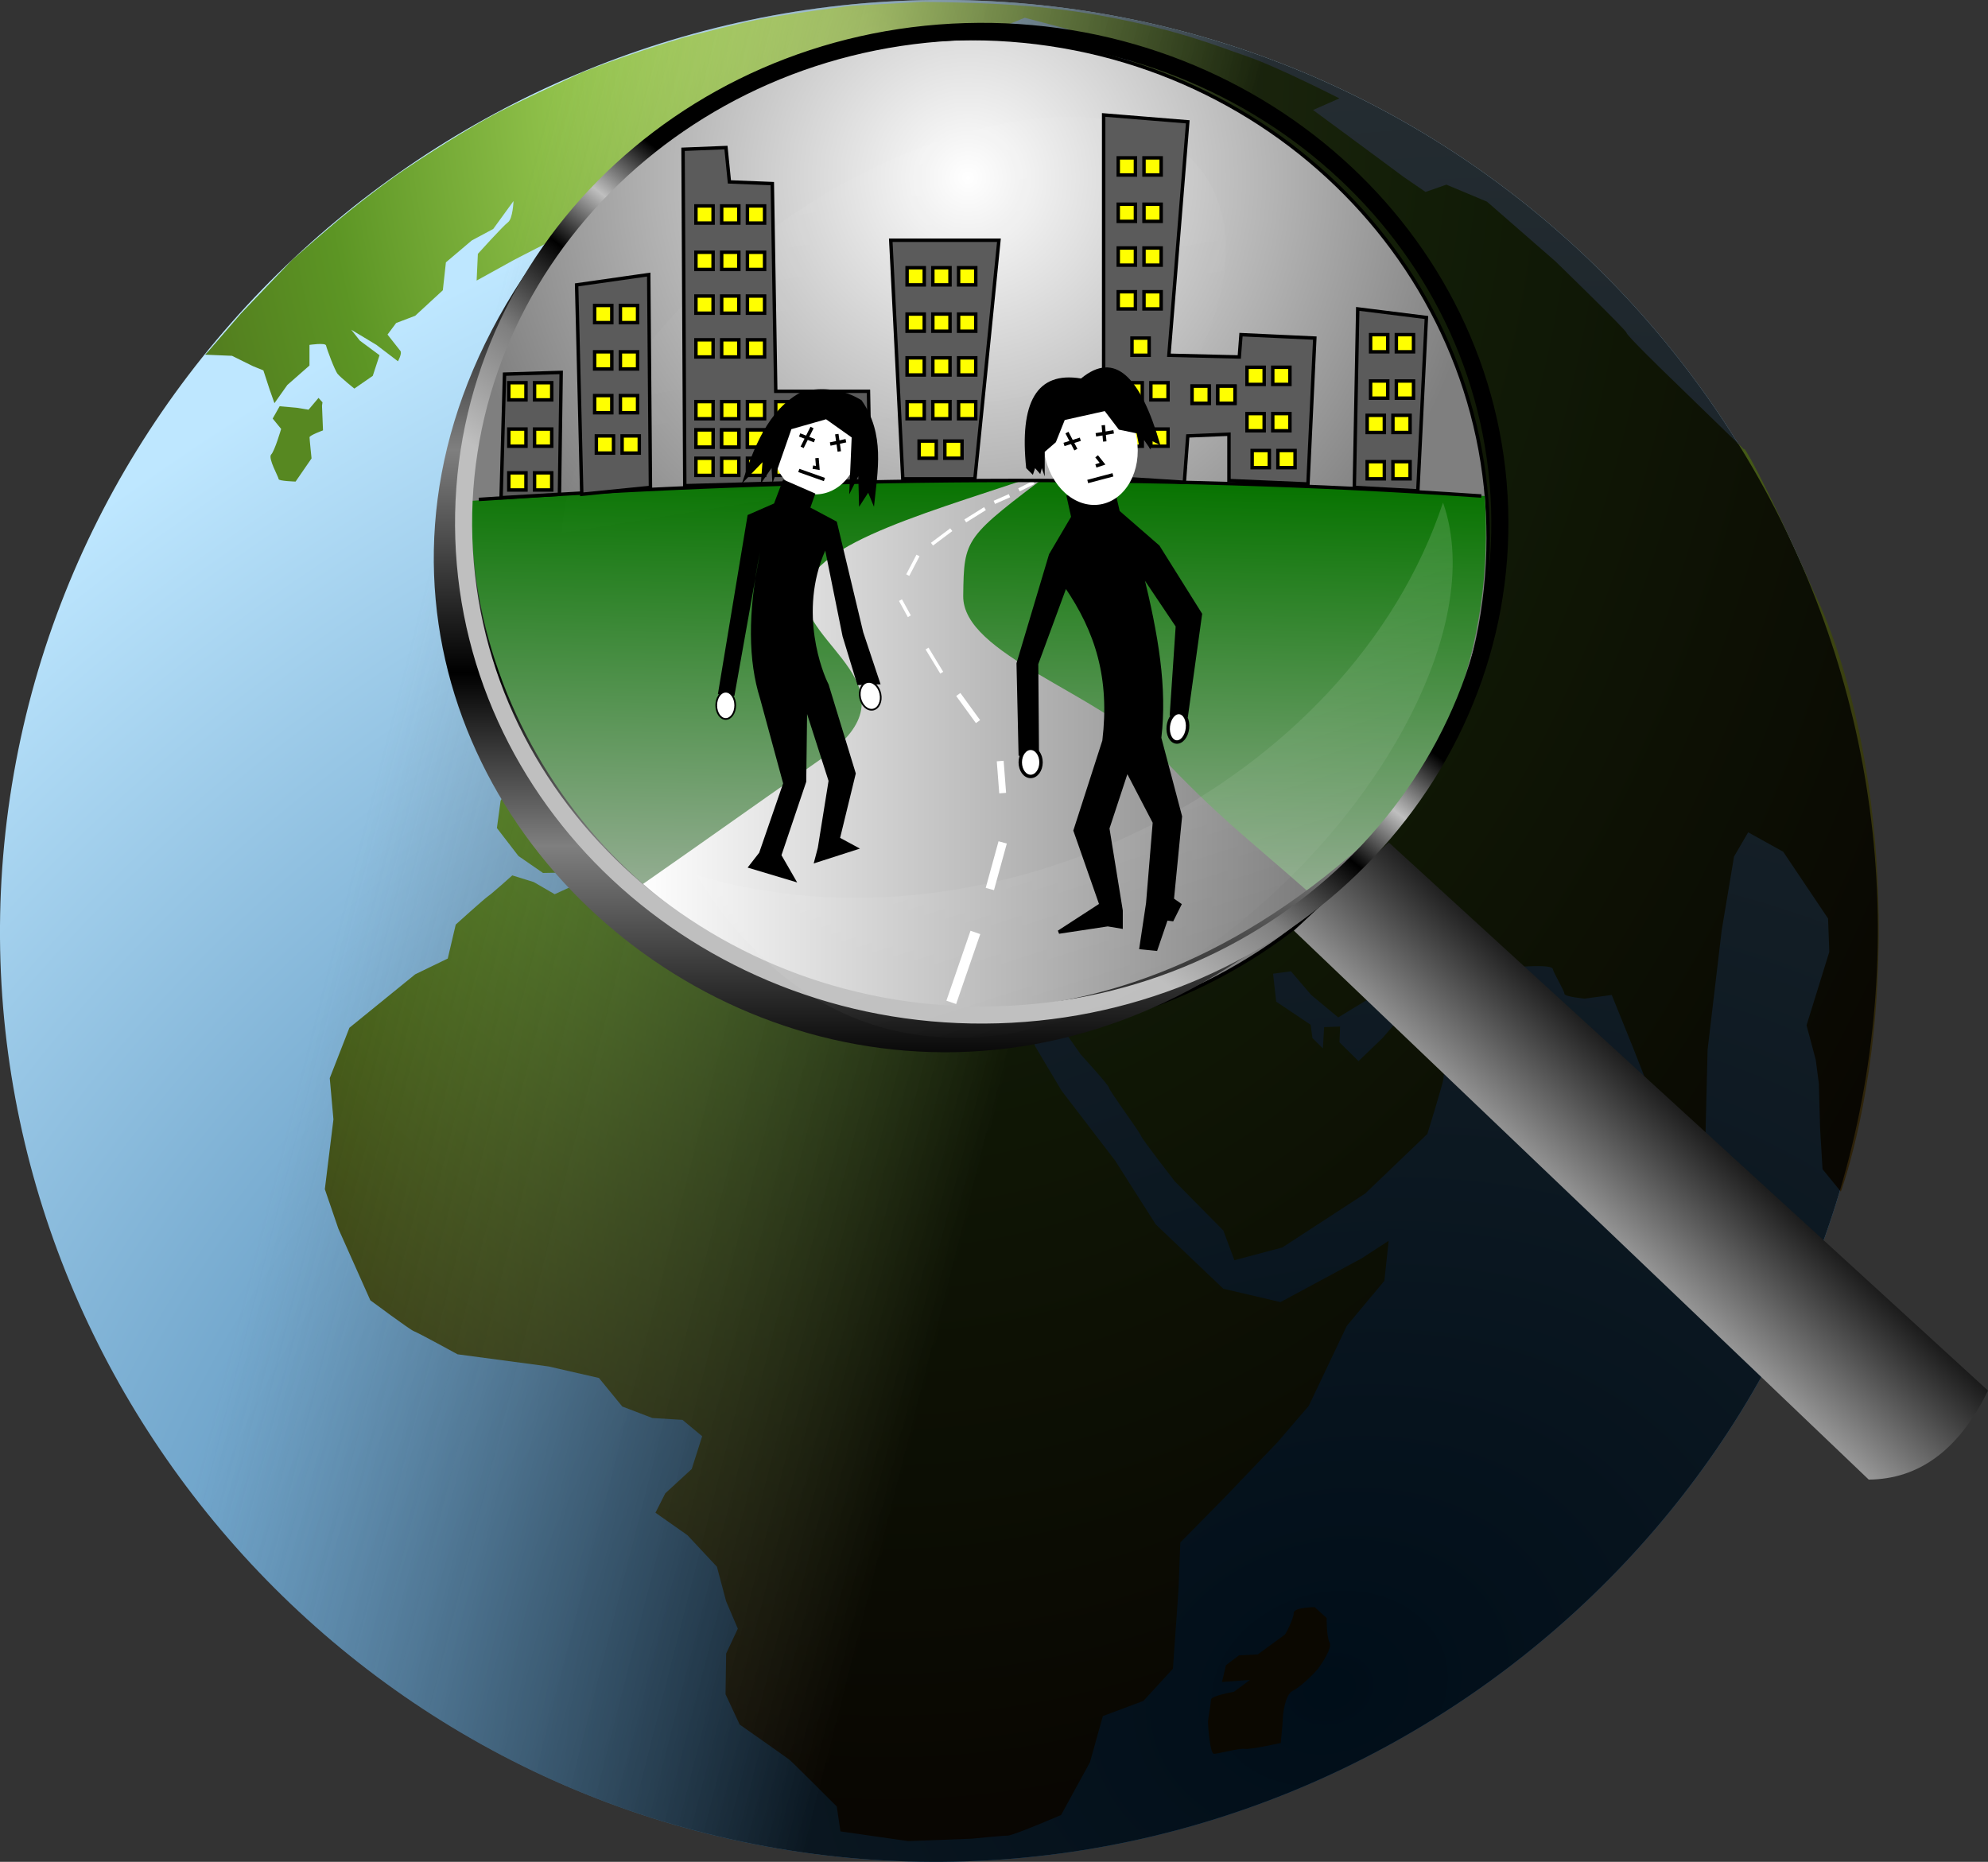 <?xml version="1.0" encoding="UTF-8" standalone="no"?>
<!-- Created with Serif DrawPlus 12,0,3,25 (Nov 21, 16:13:25) (http://www.serif.com) -->
<svg version="1.1" xmlns="http://www.w3.org/2000/svg" xmlns:xlink="http://www.w3.org/1999/xlink" width="772.007" height="723.148">
	<rect width="100%" height="100%" fill="#333333" stroke="none"/>
	<defs>
		<radialGradient id="grad_dp_001" gradientUnits="userSpaceOnUse" cx="547.813" cy="710.333" gradientTransform="matrix(-156.916,-613.684,749.6,-191.669,-445957,473043)" r="1">
			<stop offset="0" stop-color="#004680"/>
			<stop offset="1" stop-color="#bee7ff"/>
		</radialGradient>
		<radialGradient id="grad_dp_002" gradientUnits="userSpaceOnUse" cx="374.509" cy="74.653" gradientTransform="matrix(-18.052,-720.109,517.045,-12.961,-31464,270730)" r="1">
			<stop offset="0" stop-color="#d7fd7f"/>
			<stop offset="0.417" stop-color="#5c9524"/>
			<stop offset="1" stop-color="#281306"/>
		</radialGradient>
		<linearGradient id="grad_dp_003" gradientUnits="userSpaceOnUse" x1="436.155" y1="424.96" x2="178.581" y2="359.248">
			<stop offset="0" stop-color="black" stop-opacity="0.804"/>
			<stop offset="1" stop-color="#646464" stop-opacity="0"/>
		</linearGradient>
		<radialGradient id="grad_dp_004" gradientUnits="userSpaceOnUse" cx="410.001" cy="121.52" r="201.804">
			<stop offset="0" stop-color="white"/>
			<stop offset="1" stop-color="#7f7f7f"/>
		</radialGradient>
		<linearGradient id="grad_dp_005" gradientUnits="userSpaceOnUse" x1="403.333" y1="449.272" x2="407.893" y2="237.939">
			<stop offset="0" stop-color="#bfbfbf"/>
			<stop offset="1" stop-color="#077300"/>
		</linearGradient>
		<linearGradient id="grad_dp_006" gradientUnits="userSpaceOnUse" x1="281.727" y1="309.96" x2="537.853" y2="309.96">
			<stop offset="0" stop-color="white"/>
			<stop offset="1" stop-color="#7f7f7f"/>
		</linearGradient>
		<linearGradient id="grad_dp_007" gradientUnits="userSpaceOnUse" x1="632.072" y1="532.957" x2="691.419" y2="469.267">
			<stop offset="0" stop-color="#bfbfbf"/>
			<stop offset="1" stop-color="black"/>
		</linearGradient>
		<linearGradient id="grad_dp_008" gradientUnits="userSpaceOnUse" x1="346.801" y1="44.469" x2="346.801" y2="1006.19">
			<stop offset="0" stop-color="#7f7f7f"/>
			<stop offset="0.11" stop-color="black"/>
			<stop offset="0.19" stop-color="#7f7f7f"/>
			<stop offset="0.28" stop-color="black"/>
			<stop offset="0.35" stop-color="#7f7f7f"/>
			<stop offset="0.44" stop-color="black"/>
			<stop offset="0.5" stop-color="#7f7f7f"/>
			<stop offset="0.59" stop-color="black"/>
			<stop offset="0.64" stop-color="#7f7f7f"/>
			<stop offset="0.73" stop-color="#7f7f7f"/>
			<stop offset="0.82" stop-color="black"/>
			<stop offset="0.87" stop-color="#7f7f7f"/>
			<stop offset="1" stop-color="black"/>
		</linearGradient>
		<linearGradient id="grad_dp_009" gradientUnits="userSpaceOnUse" x1="337.261" y1="318.765" x2="420.147" y2="212.221">
			<stop offset="0" stop-color="#bfbfbf"/>
			<stop offset="0.33" stop-color="#7f7f7f"/>
			<stop offset="0.61" stop-color="black"/>
			<stop offset="0.8" stop-color="#bfbfbf"/>
			<stop offset="1" stop-color="black"/>
		</linearGradient>
		<linearGradient id="grad_dp_010" gradientUnits="userSpaceOnUse" x1="393.067" y1="36.531" x2="425.484" y2="237.66">
			<stop offset="0" stop-color="white" stop-opacity="0.067"/>
			<stop offset="1" stop-color="white" stop-opacity="0"/>
		</linearGradient>
		<linearGradient id="grad_dp_011" gradientUnits="userSpaceOnUse" x1="375.809" y1="47.931" x2="500.448" y2="436.829">
			<stop offset="0" stop-color="white" stop-opacity="0.412"/>
			<stop offset="1" stop-color="white" stop-opacity="0"/>
		</linearGradient>
	</defs>
	<g id="selection" transform="matrix(1,0,0,1,-34.08,-52.536)">
		<g id="dp_group001">
			<path id="path7332" fill="url(#grad_dp_001)" fill-rule="evenodd" d="M 759.405,466.179 C 730.12,662.484 543.192,800.516 345.309,771.952 C 147.428,743.387 8.691,558.345 37.976,362.039 C 67.261,165.733 254.193,27.703 452.076,56.267 C 649.957,84.832 788.691,269.873 759.405,466.179 Z "/>
			<path id="path5334" fill="url(#grad_dp_002)" fill-rule="evenodd" d="M 113.724,190.3 L 124.187,190.739 L 132.303,194.747 L 136.36,196.397 L 138.747,203.708 L 140.655,209.129 L 145.668,202.057 L 154.257,194.513 L 154.257,186.496 C 154.257,186.496 160.464,185.552 160.7,186.731 C 160.941,187.913 164.043,196.397 165.236,197.815 C 166.429,199.228 171.68,203.469 171.68,203.469 L 178.839,198.521 L 181.467,190.505 L 173.829,184.845 L 170.487,180.604 L 180.273,186.496 L 188.625,192.863 C 188.625,192.863 190.296,189.799 189.581,188.853 C 188.863,187.913 184.568,182.488 184.568,182.488 L 187.911,178.008 L 195.305,175.183 L 206.048,165.277 L 207.241,154.436 L 217.264,145.947 L 225.616,141.467 L 233.491,130.624 C 233.491,130.624 233.253,137.459 231.345,138.875 C 229.437,140.288 219.651,151.133 219.651,151.133 L 219.173,161.507 L 233.253,153.729 C 233.253,153.729 250.676,144.535 252.107,144.535 C 253.541,144.535 267.859,135.101 267.859,135.101 L 284.804,122.843 L 295.064,115.536 C 295.064,115.536 304.613,111.291 306.521,112 C 308.429,112.707 317.023,112.707 317.023,113.885 C 317.023,115.064 312.728,121.429 312.728,121.429 C 312.728,121.429 301.508,128.736 298.407,130.624 C 295.305,132.509 285.281,141.467 285.281,141.467 L 271.439,153.257 L 253.541,156.793 L 246.856,161.273 C 246.856,161.273 236.833,169.285 235.881,170.464 C 234.924,171.643 229.437,181.309 229.437,181.309 C 229.437,181.309 223.945,187.203 223.467,188.381 C 222.993,189.56 224.66,196.636 224.66,196.636 L 235.64,194.513 L 255.449,185.552 L 269.767,176.361 L 285.281,181.783 L 297.928,182.727 L 305.328,183.667 L 319.168,164.809 L 337.784,152.079 L 355.444,143.356 L 358.549,132.981 L 355.444,119.545 L 348.527,107.52 L 349.956,90.781 L 347.333,77.105 L 359.98,70.74 L 375.016,65.792 L 393.628,65.32 L 415.109,66.264 L 432.055,59.427 L 449,63.907 C 449,63.907 450.671,72.864 454.965,73.808 C 459.26,74.748 472.147,74.515 473.34,75.927 C 474.533,77.344 485.035,89.364 485.035,89.364 L 498.164,100.683 L 507.708,106.813 L 496.015,108.933 L 497.444,117.421 C 497.444,117.421 492.193,122.371 492.193,123.549 C 492.193,124.728 482.412,120.485 482.412,120.485 L 463.559,121.664 L 445.657,122.371 L 447.091,130.387 C 447.091,130.387 457.588,130.152 459.26,129.915 C 460.931,129.68 479.311,129.445 479.311,129.445 C 479.311,129.445 478.113,140.053 478.353,141.939 C 478.591,143.824 487.184,154.669 487.184,154.669 L 477.397,158.205 L 466.423,163.864 C 466.423,163.864 466.66,168.579 467.137,169.524 C 467.616,170.464 470.717,177.773 470.717,177.773 L 451.864,180.604 L 446.135,170.229 L 451.623,166.928 L 454.487,153.019 L 447.565,143.117 L 437.783,147.125 L 441.6,149.011 L 441.84,155.141 L 436.827,163.631 L 436.589,170.464 L 436.589,178.48 L 437.541,185.791 L 446.135,191.684 L 447.565,197.815 L 439.213,201.351 L 427.76,201.351 L 410.337,195.219 L 392.199,187.675 L 372.152,197.343 L 367.616,205.827 L 355.444,219.975 L 341.604,231.999 L 331.103,239.543 L 327.524,245.671 L 328.953,252.98 L 326.331,260.759 L 331.34,262.176 L 338.263,255.1 L 343.035,251.801 L 342.32,261.465 L 345.421,274.433 L 352.58,275.612 L 360.216,269.481 L 356.879,259.819 L 364.752,256.044 L 363.323,248.028 L 363.081,240.249 L 371.675,233.412 L 381.219,223.039 L 385.04,225.868 L 376.447,236.241 L 373.345,244.257 C 373.345,244.257 377.64,253.921 378.596,254.393 C 379.548,254.865 385.992,255.337 385.992,255.337 L 383.847,261.465 L 387.663,270.899 L 380.741,272.311 L 375.016,267.831 L 369.765,275.14 L 369.288,282.919 L 356.637,285.513 L 335.639,285.513 C 335.639,285.513 331.581,275.847 329.911,277.497 C 328.239,279.148 315.115,287.637 315.115,287.637 L 299.121,297.539 L 286.712,310.031 C 286.712,310.031 275.259,312.627 275.259,314.039 C 275.259,315.456 274.539,330.779 274.539,330.779 L 270.008,339.739 L 263.323,345.16 L 253.063,340.207 L 242.32,338.795 L 238.983,345.395 L 228.481,363.549 L 227.047,374.157 L 235.403,385.004 L 244.948,391.603 L 257.357,391.369 L 263.087,375.808 L 274.78,360.483 L 286.233,353.648 L 290.532,349.403 L 302.227,344.688 L 312.728,344.453 L 322.988,354.117 L 331.581,366.613 L 333.968,373.924 L 341.364,379.817 L 346.921,383.259 L 348.825,388.067 L 348.119,391.669 L 344.253,396.445 L 337.103,394.28 L 332.741,398.465 L 340.436,404.625 L 342.731,402.001 L 345.113,398.605 L 353.02,393.697 L 357.065,391.488 C 358.732,392.716 353.711,389.533 362.071,395.164 L 365.405,393.541 L 360.999,386.58 L 354.971,381.701 L 343.513,362.84 L 332.775,348.696 L 327.283,340.207 L 334.445,336.909 L 348.048,353.411 L 356.637,365.669 L 368.332,372.507 L 368.332,379.579 L 370.244,388.301 L 372.389,395.611 L 372.631,402.449 L 381.697,407.869 L 391.72,403.861 L 389.749,386.416 C 389.213,384.137 387.605,383.447 388.141,379.579 L 399.357,372.507 L 402.221,365.435 L 408.428,359.776 L 408.428,347.989 L 417.737,341.385 L 431.817,339.029 L 436.827,333.136 L 453.535,327.008 L 459.26,324.885 L 448.759,334.787 L 446.613,337.377 L 438.499,337.616 L 433.011,339.973 C 433.011,339.973 429.668,342.564 431.099,343.509 C 432.532,344.453 440.407,344.453 440.407,344.453 L 453.535,344.921 L 464.332,346.445 L 476.217,349.739 L 486.972,355.648 L 488.177,361.829 L 493.391,369.677 L 508.585,386.88 C 508.585,386.88 489.333,396.556 488.615,397.735 C 487.899,398.913 459.643,407.985 459.643,407.985 L 458.581,417.685 L 454.965,427.672 L 443.749,435.216 L 425.848,440.876 L 410.1,442.292 L 390.527,436.867 L 375.968,432.625 L 369.051,443.471 L 359.98,445.356 L 338.025,429.323 L 319.409,417.065 L 320.124,403.861 L 314.395,390.896 L 272.395,394.667 L 255.687,397.024 L 249.484,399.853 L 241.368,395.139 L 233.016,392.548 C 233.016,392.548 225.139,399.619 223.708,400.564 C 222.275,401.504 211.057,411.644 211.057,411.644 L 207.956,424.843 L 195.305,430.975 L 169.772,451.721 L 162.135,471.289 L 163.565,487.319 L 160.227,514.431 L 165.473,529.753 L 177.887,557.572 C 177.887,557.572 193.397,569.124 194.832,569.597 C 196.261,570.069 211.773,578.557 211.773,578.557 L 247.097,583.272 L 266.665,587.752 L 275.732,598.832 L 287.427,603.309 L 299.121,604.019 L 306.759,610.385 L 302.701,623.116 L 292.44,632.544 L 288.62,640.089 L 301.033,648.812 L 312.487,661.069 L 316.067,674.507 L 320.601,685.119 L 316.067,694.783 L 315.829,710.58 L 321.317,722.367 C 321.317,722.367 339.455,735.097 340.648,736.039 C 341.841,736.983 359.024,754.195 359.024,754.195 L 360.457,763.857 L 386.711,767.631 L 411.529,766.687 C 411.529,766.687 423.224,765.508 425.373,765.508 C 427.519,765.508 446.135,757.496 446.135,757.496 L 457.352,736.983 L 462.365,719.065 L 478.113,713.172 L 489.571,700.675 L 491.72,670.031 L 492.435,651.641 L 509.857,633.957 L 530.141,612.743 L 542.313,598.595 L 557.109,567.477 L 571.668,550.028 L 573.34,534.472 L 562.839,541.305 L 531.335,558.283 L 509.139,553.096 L 482.889,528.107 L 467.137,503.351 L 446.372,476.239 L 436.112,459.027 L 433.011,450.777 L 445.179,449.836 L 453.772,462.095 C 453.772,462.095 464.751,474.116 464.751,475.06 C 464.751,476.004 476.683,492.271 477.161,493.684 C 477.639,495.101 490.285,511.368 490.285,511.368 L 509.139,530.464 L 513.437,542.016 L 532.049,537.063 L 564.268,516.081 L 588.372,492.977 C 588.372,492.977 594.341,473.647 594.579,471.759 C 594.816,469.873 595.772,459.265 595.772,459.265 L 578.589,451.956 L 577.875,447.713 L 570.953,455.729 L 561.645,464.687 L 554.245,457.38 L 554.487,451.249 L 548.279,451.483 L 547.801,459.737 L 543.744,455.729 L 543.028,450.543 L 529.663,441.581 L 528.469,430.74 L 535.392,429.796 L 543.269,438.991 L 553.767,447.713 L 566.896,439.697 L 578.589,440.403 C 578.589,440.403 584.077,444.177 584.792,445.591 C 585.512,447.007 610.331,434.511 610.331,434.511 L 623.219,428.144 C 623.219,428.144 636.584,426.967 637.057,428.851 C 637.536,430.74 641.593,437.34 641.593,438.519 C 641.593,439.697 649.472,440.403 649.472,440.403 L 659.973,438.991 L 668.084,459.027 L 683.599,498.636 L 696.245,498.636 L 697.201,460.205 L 702.689,413.763 L 707.461,385.237 L 712.953,375.808 L 726.556,383.352 L 743.979,409.287 L 744.457,422.252 L 735.623,450.777 L 739.207,464.215 L 740.4,473.409 L 740.873,490.62 L 741.829,506.653 L 748.947,515.376 C 748.947,515.376 760.641,483.763 763.111,434.805 C 767.959,338.749 738.965,283.547 738.965,283.547 C 718.167,236.253 710.197,224.135 711.527,227.264 L 680.493,197.104 C 680.493,197.104 665.697,182.727 665.697,181.783 C 665.697,180.837 638.015,153.963 638.015,153.963 L 611.524,130.859 L 595.772,124.259 L 587.657,127.089 L 579.068,121.192 L 568.995,113.717 L 543.985,95.261 L 554.212,90.752 C 554.212,90.752 530.063,78.444 518.368,74.436 C 506.673,70.432 491.865,64.195 462.581,58.785 C 434.279,53.561 407.701,53.533 392.373,53.267 L 364.652,54.785 C 364.652,54.785 339.351,57.952 328.339,60.187 C 328.339,60.187 323.5,60.975 299.712,67.093 C 275.529,74.347 260.117,80.667 260.117,80.667 C 232.833,93.237 227.275,96.112 218.649,101.135 C 203.616,109.881 189.536,119.545 189.536,119.545 C 189.536,119.545 178.947,126.831 165.381,138.079 C 159.645,142.839 147.639,153.388 147.639,153.388 L 127.755,174.209 L 115.063,188.895 Z "/>
			<path id="path7336" fill="#382905" fill-rule="evenodd" d="M 532.989,687.468 L 522.537,695.111 L 515.188,695.496 L 510.153,699.32 L 508.607,705.817 L 519.444,705.053 L 513.251,709.64 C 513.251,709.64 504.349,711.168 504.349,712.7 C 504.349,714.228 503.189,719.964 503.189,721.492 C 503.189,723.02 503.963,733.727 505.509,733.727 C 507.06,733.727 515.575,731.435 517.507,731.816 C 519.444,732.199 531.443,729.521 531.443,729.521 C 531.443,729.521 532.216,721.875 532.216,720.347 C 532.216,718.815 532.989,710.785 536.087,709.259 C 539.183,707.731 544.213,702.757 545.76,700.848 C 547.311,698.933 551.568,692.437 550.404,690.524 C 549.244,688.613 549.244,680.967 549.244,680.967 L 544.6,676.761 C 544.6,676.761 536.472,676.761 536.472,679.053 C 536.472,681.349 532.989,687.849 532.989,687.468 Z "/>
			<path id="path20954" fill="url(#grad_dp_003)" fill-rule="evenodd" d="M 759.405,466.179 C 730.12,662.484 543.192,800.516 345.309,771.952 C 147.428,743.387 8.691,558.345 37.976,362.039 C 67.261,165.733 254.193,27.703 452.076,56.267 C 649.957,84.832 788.691,269.873 759.405,466.179 Z "/>
			<path id="path7338" fill="#609c00" fill-rule="evenodd" d="M 419.4,102.711 L 430.62,104.049 L 432.748,111.697 L 425.976,118.387 L 415.333,114.945 C 415.333,114.945 403.723,110.547 403.14,109.212 C 402.563,107.873 406.624,101.755 406.624,101.755 L 414.365,101.184 Z "/>
			<path id="path7340" fill="#97c750" fill-rule="evenodd" d="M 291.484,199.437 C 291.484,199.437 301.74,201.54 302.323,202.304 C 302.904,203.072 306.58,206.509 306.58,207.465 C 306.58,208.423 304.26,215.876 304.26,215.876 L 296.905,218.743 L 288.196,217.597 L 282.779,206.32 L 286.841,200.964 Z "/>
			<path id="path7344" fill="#78ad39" fill-rule="evenodd" d="M 291.68,251.432 C 291.68,251.432 292.261,262.328 292.261,263.284 C 292.261,264.241 288.583,275.711 289.747,277.813 C 290.907,279.916 296.519,288.327 296.519,288.327 L 298.648,294.253 C 298.648,294.253 295.355,297.884 294.004,299.029 C 292.648,300.179 282.392,304.955 282.392,304.955 L 269.425,298.84 L 269.231,287.563 L 278.521,279.152 L 277.357,276.857 C 277.357,276.857 270.585,279.724 270.008,280.869 C 269.425,282.019 266.329,288.135 264.587,288.135 C 262.845,288.135 258.201,287.181 258.201,287.181 C 258.201,287.181 251.233,280.105 252.203,279.152 C 253.171,278.196 262.459,264.048 262.459,264.048 L 274.069,264.623 C 274.069,264.623 275.812,271.124 275.812,271.888 C 275.812,272.652 278.136,276.093 278.136,276.093 L 282.779,275.711 C 282.779,275.711 280.651,267.683 280.841,266.532 C 281.037,265.387 278.908,254.873 278.908,254.873 L 282.584,247.227 L 289.551,248.948 Z "/>
			<path id="path7346" fill="#578821" fill-rule="evenodd" d="M 159.125,210.143 L 159.512,219.7 C 159.512,219.7 154.285,221.613 154.285,222.377 C 154.285,223.141 155.059,230.595 155.059,230.595 L 148.869,239.58 C 148.869,239.58 142.288,239.391 142.288,238.623 C 142.288,237.86 138.031,230.405 139.387,229.067 C 140.741,227.728 143.257,219.129 143.257,219.129 L 139.968,215.112 L 142.675,210.332 L 149.256,210.907 L 153.9,211.671 L 157.769,207.084 L 159.316,208.804 Z "/>
			<path id="path7348" fill="#21811b" fill-rule="evenodd" d="M 317.223,369.759 L 316.836,375.496 L 314.516,382.187 L 309.868,382.375 C 309.868,382.375 309.481,376.831 309.481,375.879 C 309.481,374.921 309.481,369.377 309.481,369.377 L 312.965,366.511 L 315.867,368.039 Z "/>
			<path id="path5256" fill="#21811b" fill-rule="evenodd" d="M 438.024,418.868 L 435.663,419.516 L 435.101,419.607 L 435.663,421.024 L 436.939,422.551 L 438.644,422.744 L 440.199,422.732 L 441.557,421.652 L 443.487,420.805 L 444.643,419.927 L 444.58,419.767 L 442.119,419.016 L 440.709,419.196 Z "/>
		</g>
		<path id="dp_path002" fill="url(#grad_dp_004)" fill-rule="evenodd" stroke="black" stroke-width="1.333" d="M 411,67.519 C 522.009,67.519 612,154.376 612,261.519 C 612,368.661 522.009,455.519 411,455.519 C 299.991,455.519 210,368.661 210,261.519 C 210,154.376 299.991,67.519 411,67.519 Z "/>
		<path id="dp_path003" fill="url(#grad_dp_005)" fill-rule="evenodd" d="M 215.333,247.185 C 348.856,237.793 480.7,236.799 610.667,245.185 C 618.341,363.339 527.659,448.144 412.667,446.519 C 308.476,445.045 222.743,399.019 215.333,247.185 Z "/>
		<path id="dp_path004" fill="url(#grad_dp_006)" fill-rule="evenodd" d="M 281.727,397.309 C 320.349,370.336 314.924,373.864 353.548,346.891 S 344.611,302.697 346.843,282.779 S 397.88,250.829 443.761,234.865 C 408.631,261.479 408.423,261.124 408.129,283.975 S 460.943,321.572 484.739,346.22 S 513.359,373.697 543.045,399.712 C 456.561,460.697 367.273,458.709 281.727,397.309 Z "/>
		<path id="dp_path005" fill="none" fill-rule="evenodd" stroke="white" stroke-width="3.333" d="M 418.472,397.839 L 423.451,379.736"/>
		<path id="dp_path006" fill="none" fill-rule="evenodd" stroke="white" stroke-width="2.667" d="M 423.451,360.585 L 422.493,348.135"/>
		<path id="dp_path007" fill="none" fill-rule="evenodd" stroke="white" stroke-width="2" d="M 413.873,332.815 L 406.215,322.281"/>
		<path id="dp_path008" fill="none" fill-rule="evenodd" stroke="white" stroke-width="1.333" d="M 395.993,263.9 L 403.487,258.28"/>
		<path id="dp_path009" fill="none" fill-rule="evenodd" stroke="white" stroke-width="1.333" d="M 408.917,254.876 L 416.577,250.088"/>
		<path id="dp_path010" fill="none" fill-rule="evenodd" stroke="white" stroke-width="1.333" d="M 429.781,242.799 L 435.527,239.927"/>
		<path id="dp_path011" fill="none" fill-rule="evenodd" stroke="white" stroke-width="4" d="M 412.853,414.699 L 403.487,441.861"/>
		<path id="dp_path012" fill="none" fill-rule="evenodd" stroke="white" stroke-width="1.333" d="M 420.215,247.657 L 426.093,245.068"/>
		<g id="dp_group013">
			<path id="path852" fill="url(#grad_dp_007)" fill-rule="evenodd" d="M 573.371,379.733 L 806.085,592.656 C 794.868,615.605 779.4,627.052 759.781,627.225 L 536.536,414.003 Z "/>
			<path id="path4204" fill="url(#grad_dp_008)" fill-rule="evenodd" stroke="none" stroke-width="3.508" d="M 582.137,362.405 C 378.652,574.499 117.863,331.216 255.635,135.628 C 76.832,347.828 391.296,606.324 582.137,362.405 Z "/>
			<path id="path853" fill="none" fill-rule="evenodd" stroke="url(#grad_dp_009)" stroke-width="6.635" d="M 616.432,249.791 C 619.901,355.191 532.611,443.397 421.601,446.692 C 310.583,449.987 217.669,367.12 214.201,261.719 C 210.743,156.319 298.023,68.101 409.043,64.817 C 520.051,61.523 612.963,144.389 616.432,249.791 Z "/>
			<path id="path863" fill="url(#grad_dp_010)" fill-rule="evenodd" d="M 499.377,117.173 C 527.795,151.191 497.871,218.687 432.591,267.811 C 367.312,316.947 291.276,329.204 262.869,295.176 C 234.451,261.157 264.376,193.663 329.655,144.537 C 394.935,95.403 470.969,83.145 499.377,117.173 Z "/>
			<path id="path885" fill="url(#grad_dp_011)" fill-rule="evenodd" d="M 304.673,392.493 C 419.989,426.733 558.111,356.992 594.453,247.745 C 629.585,347.659 409.244,561.849 304.673,392.493 Z "/>
		</g>
		<path id="dp_path014" fill="none" fill-rule="evenodd" stroke="black" stroke-width="1.333" d="M 220,246.519 C 350.624,237.612 480.488,236.315 609.333,245.185"/>
		<path id="dp_path015" fill="#5b5b5b" fill-rule="evenodd" stroke="black" stroke-width="1.333" d="M 230,197.852 L 252,197.185 L 251.333,244.519 L 228.667,245.852 Z "/>
		<path id="dp_path016" fill="#5b5b5b" fill-rule="evenodd" stroke="black" stroke-width="1.333" d="M 260,244.519 L 258,163.185 L 286,159.185 L 286.667,241.852 Z "/>
		<path id="dp_path017" fill="#5b5b5b" fill-rule="evenodd" stroke="black" stroke-width="1.333" d="M 299.333,110.519 L 300,241.185 L 372,239.185 L 371.333,204.519 L 335.333,204.519 L 334,123.852 L 317.333,123.185 L 316,109.852 Z "/>
		<path id="dp_path018" fill="#5b5b5b" fill-rule="evenodd" stroke="black" stroke-width="1.333" d="M 380,145.852 L 384.667,238.519 L 412.667,238.519 L 422,145.852 Z "/>
		<path id="dp_path019" fill="#5b5b5b" fill-rule="evenodd" stroke="black" stroke-width="1.333" d="M 462.667,97.185 L 462.667,237.852 L 494,239.852 L 495.333,221.852 L 511.333,221.185 L 511.333,239.185 L 542,240.519 L 544.667,183.852 L 516,182.519 L 515.333,191.185 L 488,190.519 L 495.333,99.852 Z "/>
		<path id="dp_path020" fill="#5b5b5b" fill-rule="evenodd" stroke="black" stroke-width="1.333" d="M 561.333,172.519 L 560,241.852 L 584.667,243.185 L 588,175.852 Z "/>
		<path id="dp_path021" fill="yellow" fill-rule="evenodd" stroke="black" stroke-width="1.333" d="M 304.333,132.519 L 311,132.519 L 311,139.185 L 304.333,139.185 Z "/>
		<path id="dp_path022" fill="yellow" fill-rule="evenodd" stroke="black" stroke-width="1.333" d="M 314.333,132.519 L 321,132.519 L 321,139.185 L 314.333,139.185 Z "/>
		<path id="dp_path023" fill="yellow" fill-rule="evenodd" stroke="black" stroke-width="1.333" d="M 324.333,132.519 L 331,132.519 L 331,139.185 L 324.333,139.185 Z "/>
		<path id="dp_path024" fill="yellow" fill-rule="evenodd" stroke="black" stroke-width="1.333" d="M 304.333,150.519 L 311,150.519 L 311,157.185 L 304.333,157.185 Z "/>
		<path id="dp_path025" fill="yellow" fill-rule="evenodd" stroke="black" stroke-width="1.333" d="M 314.333,150.519 L 321,150.519 L 321,157.185 L 314.333,157.185 Z "/>
		<path id="dp_path026" fill="yellow" fill-rule="evenodd" stroke="black" stroke-width="1.333" d="M 324.333,150.519 L 331,150.519 L 331,157.185 L 324.333,157.185 Z "/>
		<path id="dp_path027" fill="yellow" fill-rule="evenodd" stroke="black" stroke-width="1.333" d="M 304.333,167.519 L 311,167.519 L 311,174.185 L 304.333,174.185 Z "/>
		<path id="dp_path028" fill="yellow" fill-rule="evenodd" stroke="black" stroke-width="1.333" d="M 314.333,167.519 L 321,167.519 L 321,174.185 L 314.333,174.185 Z "/>
		<path id="dp_path029" fill="yellow" fill-rule="evenodd" stroke="black" stroke-width="1.333" d="M 324.333,167.519 L 331,167.519 L 331,174.185 L 324.333,174.185 Z "/>
		<path id="dp_path030" fill="yellow" fill-rule="evenodd" stroke="black" stroke-width="1.333" d="M 304.333,184.519 L 311,184.519 L 311,191.185 L 304.333,191.185 Z "/>
		<path id="dp_path031" fill="yellow" fill-rule="evenodd" stroke="black" stroke-width="1.333" d="M 314.333,184.519 L 321,184.519 L 321,191.185 L 314.333,191.185 Z "/>
		<path id="dp_path032" fill="yellow" fill-rule="evenodd" stroke="black" stroke-width="1.333" d="M 324.333,184.519 L 331,184.519 L 331,191.185 L 324.333,191.185 Z "/>
		<path id="dp_path033" fill="yellow" fill-rule="evenodd" stroke="black" stroke-width="1.333" d="M 304.333,208.519 L 311,208.519 L 311,215.185 L 304.333,215.185 Z "/>
		<path id="dp_path034" fill="yellow" fill-rule="evenodd" stroke="black" stroke-width="1.333" d="M 314.333,208.519 L 321,208.519 L 321,215.185 L 314.333,215.185 Z "/>
		<path id="dp_path035" fill="yellow" fill-rule="evenodd" stroke="black" stroke-width="1.333" d="M 324.333,208.519 L 331,208.519 L 331,215.185 L 324.333,215.185 Z "/>
		<path id="dp_path036" fill="yellow" fill-rule="evenodd" stroke="black" stroke-width="1.333" d="M 335.333,208.519 L 342,208.519 L 342,215.185 L 335.333,215.185 Z "/>
		<path id="dp_path037" fill="yellow" fill-rule="evenodd" stroke="black" stroke-width="1.333" d="M 345.333,208.519 L 352,208.519 L 352,215.185 L 345.333,215.185 Z "/>
		<path id="dp_path038" fill="yellow" fill-rule="evenodd" stroke="black" stroke-width="1.333" d="M 355.333,208.519 L 362,208.519 L 362,215.185 L 355.333,215.185 Z "/>
		<path id="dp_path039" fill="yellow" fill-rule="evenodd" stroke="black" stroke-width="1.333" d="M 335.333,219.519 L 342,219.519 L 342,226.185 L 335.333,226.185 Z "/>
		<path id="dp_path040" fill="yellow" fill-rule="evenodd" stroke="black" stroke-width="1.333" d="M 345.333,219.519 L 352,219.519 L 352,226.185 L 345.333,226.185 Z "/>
		<path id="dp_path041" fill="yellow" fill-rule="evenodd" stroke="black" stroke-width="1.333" d="M 355.333,219.519 L 362,219.519 L 362,226.185 L 355.333,226.185 Z "/>
		<path id="dp_path042" fill="yellow" fill-rule="evenodd" stroke="black" stroke-width="1.333" d="M 335.333,230.519 L 342,230.519 L 342,237.185 L 335.333,237.185 Z "/>
		<path id="dp_path043" fill="yellow" fill-rule="evenodd" stroke="black" stroke-width="1.333" d="M 345.333,230.519 L 352,230.519 L 352,237.185 L 345.333,237.185 Z "/>
		<path id="dp_path044" fill="yellow" fill-rule="evenodd" stroke="black" stroke-width="1.333" d="M 355.333,230.519 L 362,230.519 L 362,237.185 L 355.333,237.185 Z "/>
		<path id="dp_path045" fill="yellow" fill-rule="evenodd" stroke="black" stroke-width="1.333" d="M 304.333,230.519 L 311,230.519 L 311,237.185 L 304.333,237.185 Z "/>
		<path id="dp_path046" fill="yellow" fill-rule="evenodd" stroke="black" stroke-width="1.333" d="M 314.333,230.519 L 321,230.519 L 321,237.185 L 314.333,237.185 Z "/>
		<path id="dp_path047" fill="yellow" fill-rule="evenodd" stroke="black" stroke-width="1.333" d="M 324.333,230.519 L 331,230.519 L 331,237.185 L 324.333,237.185 Z "/>
		<path id="dp_path048" fill="yellow" fill-rule="evenodd" stroke="black" stroke-width="1.333" d="M 304.333,219.519 L 311,219.519 L 311,226.185 L 304.333,226.185 Z "/>
		<path id="dp_path049" fill="yellow" fill-rule="evenodd" stroke="black" stroke-width="1.333" d="M 314.333,219.519 L 321,219.519 L 321,226.185 L 314.333,226.185 Z "/>
		<path id="dp_path050" fill="yellow" fill-rule="evenodd" stroke="black" stroke-width="1.333" d="M 324.333,219.519 L 331,219.519 L 331,226.185 L 324.333,226.185 Z "/>
		<path id="dp_path051" fill="yellow" fill-rule="evenodd" stroke="black" stroke-width="1.333" d="M 304.333,219.519 L 311,219.519 L 311,226.185 L 304.333,226.185 Z "/>
		<path id="dp_path052" fill="yellow" fill-rule="evenodd" stroke="black" stroke-width="1.333" d="M 314.333,219.519 L 321,219.519 L 321,226.185 L 314.333,226.185 Z "/>
		<path id="dp_path053" fill="yellow" fill-rule="evenodd" stroke="black" stroke-width="1.333" d="M 324.333,219.519 L 331,219.519 L 331,226.185 L 324.333,226.185 Z "/>
		<path id="dp_path054" fill="yellow" fill-rule="evenodd" stroke="black" stroke-width="1.333" d="M 497,202.519 L 503.667,202.519 L 503.667,209.185 L 497,209.185 Z "/>
		<path id="dp_path055" fill="yellow" fill-rule="evenodd" stroke="black" stroke-width="1.333" d="M 507,202.519 L 513.667,202.519 L 513.667,209.185 L 507,209.185 Z "/>
		<path id="dp_path056" fill="yellow" fill-rule="evenodd" stroke="black" stroke-width="1.333" d="M 473.667,183.852 L 480.333,183.852 L 480.333,190.519 L 473.667,190.519 Z "/>
		<path id="dp_path057" fill="yellow" fill-rule="evenodd" stroke="black" stroke-width="1.333" d="M 391,223.852 L 397.667,223.852 L 397.667,230.519 L 391,230.519 Z "/>
		<path id="dp_path058" fill="yellow" fill-rule="evenodd" stroke="black" stroke-width="1.333" d="M 401,223.852 L 407.667,223.852 L 407.667,230.519 L 401,230.519 Z "/>
		<path id="dp_path059" fill="yellow" fill-rule="evenodd" stroke="black" stroke-width="1.333" d="M 520.333,227.519 L 527,227.519 L 527,234.185 L 520.333,234.185 Z "/>
		<path id="dp_path060" fill="yellow" fill-rule="evenodd" stroke="black" stroke-width="1.333" d="M 530.333,227.519 L 537,227.519 L 537,234.185 L 530.333,234.185 Z "/>
		<path id="dp_path061" fill="yellow" fill-rule="evenodd" stroke="black" stroke-width="1.333" d="M 386.333,156.519 L 393,156.519 L 393,163.185 L 386.333,163.185 Z "/>
		<path id="dp_path062" fill="yellow" fill-rule="evenodd" stroke="black" stroke-width="1.333" d="M 396.333,156.519 L 403,156.519 L 403,163.185 L 396.333,163.185 Z "/>
		<path id="dp_path063" fill="yellow" fill-rule="evenodd" stroke="black" stroke-width="1.333" d="M 406.333,156.519 L 413,156.519 L 413,163.185 L 406.333,163.185 Z "/>
		<path id="dp_path064" fill="yellow" fill-rule="evenodd" stroke="black" stroke-width="1.333" d="M 386.333,174.519 L 393,174.519 L 393,181.185 L 386.333,181.185 Z "/>
		<path id="dp_path065" fill="yellow" fill-rule="evenodd" stroke="black" stroke-width="1.333" d="M 396.333,174.519 L 403,174.519 L 403,181.185 L 396.333,181.185 Z "/>
		<path id="dp_path066" fill="yellow" fill-rule="evenodd" stroke="black" stroke-width="1.333" d="M 406.333,174.519 L 413,174.519 L 413,181.185 L 406.333,181.185 Z "/>
		<path id="dp_path067" fill="yellow" fill-rule="evenodd" stroke="black" stroke-width="1.333" d="M 386.333,191.519 L 393,191.519 L 393,198.185 L 386.333,198.185 Z "/>
		<path id="dp_path068" fill="yellow" fill-rule="evenodd" stroke="black" stroke-width="1.333" d="M 396.333,191.519 L 403,191.519 L 403,198.185 L 396.333,198.185 Z "/>
		<path id="dp_path069" fill="yellow" fill-rule="evenodd" stroke="black" stroke-width="1.333" d="M 406.333,191.519 L 413,191.519 L 413,198.185 L 406.333,198.185 Z "/>
		<path id="dp_path070" fill="yellow" fill-rule="evenodd" stroke="black" stroke-width="1.333" d="M 386.333,208.519 L 393,208.519 L 393,215.185 L 386.333,215.185 Z "/>
		<path id="dp_path071" fill="yellow" fill-rule="evenodd" stroke="black" stroke-width="1.333" d="M 396.333,208.519 L 403,208.519 L 403,215.185 L 396.333,215.185 Z "/>
		<path id="dp_path072" fill="yellow" fill-rule="evenodd" stroke="black" stroke-width="1.333" d="M 406.333,208.519 L 413,208.519 L 413,215.185 L 406.333,215.185 Z "/>
		<path id="dp_path073" fill="yellow" fill-rule="evenodd" stroke="black" stroke-width="1.333" d="M 468.333,113.852 L 475,113.852 L 475,120.519 L 468.333,120.519 Z "/>
		<path id="dp_path074" fill="yellow" fill-rule="evenodd" stroke="black" stroke-width="1.333" d="M 478.333,113.852 L 485,113.852 L 485,120.519 L 478.333,120.519 Z "/>
		<path id="dp_path075" fill="yellow" fill-rule="evenodd" stroke="black" stroke-width="1.333" d="M 468.333,131.852 L 475,131.852 L 475,138.519 L 468.333,138.519 Z "/>
		<path id="dp_path076" fill="yellow" fill-rule="evenodd" stroke="black" stroke-width="1.333" d="M 478.333,131.852 L 485,131.852 L 485,138.519 L 478.333,138.519 Z "/>
		<path id="dp_path077" fill="yellow" fill-rule="evenodd" stroke="black" stroke-width="1.333" d="M 468.333,148.852 L 475,148.852 L 475,155.519 L 468.333,155.519 Z "/>
		<path id="dp_path078" fill="yellow" fill-rule="evenodd" stroke="black" stroke-width="1.333" d="M 478.333,148.852 L 485,148.852 L 485,155.519 L 478.333,155.519 Z "/>
		<path id="dp_path079" fill="yellow" fill-rule="evenodd" stroke="black" stroke-width="1.333" d="M 468.333,165.852 L 475,165.852 L 475,172.519 L 468.333,172.519 Z "/>
		<path id="dp_path080" fill="yellow" fill-rule="evenodd" stroke="black" stroke-width="1.333" d="M 478.333,165.852 L 485,165.852 L 485,172.519 L 478.333,172.519 Z "/>
		<path id="dp_path081" fill="yellow" fill-rule="evenodd" stroke="black" stroke-width="1.333" d="M 518.333,195.185 L 525,195.185 L 525,201.852 L 518.333,201.852 Z "/>
		<path id="dp_path082" fill="yellow" fill-rule="evenodd" stroke="black" stroke-width="1.333" d="M 528.333,195.185 L 535,195.185 L 535,201.852 L 528.333,201.852 Z "/>
		<path id="dp_path083" fill="yellow" fill-rule="evenodd" stroke="black" stroke-width="1.333" d="M 518.333,213.185 L 525,213.185 L 525,219.852 L 518.333,219.852 Z "/>
		<path id="dp_path084" fill="yellow" fill-rule="evenodd" stroke="black" stroke-width="1.333" d="M 528.333,213.185 L 535,213.185 L 535,219.852 L 528.333,219.852 Z "/>
		<path id="dp_path085" fill="yellow" fill-rule="evenodd" stroke="black" stroke-width="1.333" d="M 471,201.185 L 477.667,201.185 L 477.667,207.852 L 471,207.852 Z "/>
		<path id="dp_path086" fill="yellow" fill-rule="evenodd" stroke="black" stroke-width="1.333" d="M 481,201.185 L 487.667,201.185 L 487.667,207.852 L 481,207.852 Z "/>
		<path id="dp_path087" fill="yellow" fill-rule="evenodd" stroke="black" stroke-width="1.333" d="M 471,219.185 L 477.667,219.185 L 477.667,225.852 L 471,225.852 Z "/>
		<path id="dp_path088" fill="yellow" fill-rule="evenodd" stroke="black" stroke-width="1.333" d="M 481,219.185 L 487.667,219.185 L 487.667,225.852 L 481,225.852 Z "/>
		<path id="dp_path089" fill="yellow" fill-rule="evenodd" stroke="black" stroke-width="1.333" d="M 566.333,182.519 L 573,182.519 L 573,189.185 L 566.333,189.185 Z "/>
		<path id="dp_path090" fill="yellow" fill-rule="evenodd" stroke="black" stroke-width="1.333" d="M 576.333,182.519 L 583,182.519 L 583,189.185 L 576.333,189.185 Z "/>
		<path id="dp_path091" fill="yellow" fill-rule="evenodd" stroke="black" stroke-width="1.333" d="M 566.333,200.519 L 573,200.519 L 573,207.185 L 566.333,207.185 Z "/>
		<path id="dp_path092" fill="yellow" fill-rule="evenodd" stroke="black" stroke-width="1.333" d="M 576.333,200.519 L 583,200.519 L 583,207.185 L 576.333,207.185 Z "/>
		<path id="dp_path093" fill="yellow" fill-rule="evenodd" stroke="black" stroke-width="1.333" d="M 565,213.852 L 571.667,213.852 L 571.667,220.519 L 565,220.519 Z "/>
		<path id="dp_path094" fill="yellow" fill-rule="evenodd" stroke="black" stroke-width="1.333" d="M 575,213.852 L 581.667,213.852 L 581.667,220.519 L 575,220.519 Z "/>
		<path id="dp_path095" fill="yellow" fill-rule="evenodd" stroke="black" stroke-width="1.333" d="M 565,231.852 L 571.667,231.852 L 571.667,238.519 L 565,238.519 Z "/>
		<path id="dp_path096" fill="yellow" fill-rule="evenodd" stroke="black" stroke-width="1.333" d="M 575,231.852 L 581.667,231.852 L 581.667,238.519 L 575,238.519 Z "/>
		<path id="dp_path097" fill="yellow" fill-rule="evenodd" stroke="black" stroke-width="1.333" d="M 265,171.185 L 271.667,171.185 L 271.667,177.852 L 265,177.852 Z "/>
		<path id="dp_path098" fill="yellow" fill-rule="evenodd" stroke="black" stroke-width="1.333" d="M 275,171.185 L 281.667,171.185 L 281.667,177.852 L 275,177.852 Z "/>
		<path id="dp_path099" fill="yellow" fill-rule="evenodd" stroke="black" stroke-width="1.333" d="M 265,189.185 L 271.667,189.185 L 271.667,195.852 L 265,195.852 Z "/>
		<path id="dp_path100" fill="yellow" fill-rule="evenodd" stroke="black" stroke-width="1.333" d="M 275,189.185 L 281.667,189.185 L 281.667,195.852 L 275,195.852 Z "/>
		<path id="dp_path101" fill="yellow" fill-rule="evenodd" stroke="black" stroke-width="1.333" d="M 265,206.185 L 271.667,206.185 L 271.667,212.852 L 265,212.852 Z "/>
		<path id="dp_path102" fill="yellow" fill-rule="evenodd" stroke="black" stroke-width="1.333" d="M 275,206.185 L 281.667,206.185 L 281.667,212.852 L 275,212.852 Z "/>
		<path id="dp_path103" fill="yellow" fill-rule="evenodd" stroke="black" stroke-width="1.333" d="M 231.667,201.185 L 238.333,201.185 L 238.333,207.852 L 231.667,207.852 Z "/>
		<path id="dp_path104" fill="yellow" fill-rule="evenodd" stroke="black" stroke-width="1.333" d="M 241.667,201.185 L 248.333,201.185 L 248.333,207.852 L 241.667,207.852 Z "/>
		<path id="dp_path105" fill="yellow" fill-rule="evenodd" stroke="black" stroke-width="1.333" d="M 231.667,219.185 L 238.333,219.185 L 238.333,225.852 L 231.667,225.852 Z "/>
		<path id="dp_path106" fill="yellow" fill-rule="evenodd" stroke="black" stroke-width="1.333" d="M 241.667,219.185 L 248.333,219.185 L 248.333,225.852 L 241.667,225.852 Z "/>
		<path id="dp_path107" fill="yellow" fill-rule="evenodd" stroke="black" stroke-width="1.333" d="M 231.667,236.185 L 238.333,236.185 L 238.333,242.852 L 231.667,242.852 Z "/>
		<path id="dp_path108" fill="yellow" fill-rule="evenodd" stroke="black" stroke-width="1.333" d="M 241.667,236.185 L 248.333,236.185 L 248.333,242.852 L 241.667,242.852 Z "/>
		<path id="dp_path109" fill="yellow" fill-rule="evenodd" stroke="black" stroke-width="1.333" d="M 265.667,221.852 L 272.333,221.852 L 272.333,228.519 L 265.667,228.519 Z "/>
		<path id="dp_path110" fill="yellow" fill-rule="evenodd" stroke="black" stroke-width="1.333" d="M 275.667,221.852 L 282.333,221.852 L 282.333,228.519 L 275.667,228.519 Z "/>
		<path id="dp_path111" fill="yellow" fill-rule="evenodd" stroke="black" stroke-width="1.333" d="M 497,202.519 L 503.667,202.519 L 503.667,209.185 L 497,209.185 Z "/>
		<path id="dp_path112" fill="yellow" fill-rule="evenodd" stroke="black" stroke-width="1.333" d="M 507,202.519 L 513.667,202.519 L 513.667,209.185 L 507,209.185 Z "/>
		<g id="dp_group113">
			<path id="dp_path114" fill="black" fill-rule="evenodd" stroke="black" stroke-width="1.333" d="M 448.995,245.6 L 450.721,253.372 L 442.085,268.052 L 429.487,310.233 L 430.284,345.483 L 436.904,346.633 L 436.616,310.365 L 447.843,279.853 C 460.308,297.933 465.697,316.08 462.811,340.301 L 451.585,375.131 L 461.66,403.915 L 445.252,414.565 L 464.251,411.687 L 469.431,412.551 L 469.431,406.217 L 464.251,374.267 L 471.735,351.527 L 482.384,371.964 L 479.793,403.339 L 477.203,420.609 L 482.96,421.185 L 486.991,409.384 L 489.293,409.672 L 492.171,403.915 L 489.293,401.9 L 492.459,369.661 L 484.4,339.149 C 486.701,319.7 483.341,299.5 477.203,274.672 L 491.308,295.685 L 489.005,329.939 L 494.761,330.515 L 500.231,291.08 L 483.824,264.885 L 468.28,251.357 L 466.553,243.873 Z "/>
			<path id="dp_path115" fill="white" fill-rule="evenodd" d="M 453.904,203.304 C 463.784,201.673 473.463,210.46 475.521,222.931 C 477.579,235.4 471.236,246.831 461.355,248.461 C 451.475,250.092 441.796,241.305 439.737,228.835 C 437.68,216.365 444.023,204.935 453.904,203.304 Z "/>
			<path id="dp_path116" fill="none" fill-rule="evenodd" stroke="black" stroke-width="1.333" d="M 447.267,225.163 L 453.6,223.148"/>
			<path id="dp_path117" fill="none" fill-rule="evenodd" stroke="black" stroke-width="1.333" d="M 459.644,221.421 L 466.553,220.269"/>
			<path id="dp_path118" fill="none" fill-rule="evenodd" stroke="black" stroke-width="1.333" d="M 462.523,217.679 L 463.099,224.012"/>
			<path id="dp_path119" fill="none" fill-rule="evenodd" stroke="black" stroke-width="1.333" d="M 448.419,220.557 L 451.872,227.177"/>
			<path id="dp_path120" fill="none" fill-rule="evenodd" stroke="black" stroke-width="1.333" d="M 459.932,229.768 L 462.235,232.647 L 459.644,233.511"/>
			<path id="dp_path121" fill="none" fill-rule="evenodd" stroke="black" stroke-width="1.333" d="M 456.479,239.555 L 466.265,236.964"/>
			<path id="dp_path122" fill="black" fill-rule="evenodd" d="M 447.555,215.664 L 463.099,212.209 L 468.568,219.407 L 475.476,220.845 L 476.628,226.603 L 478.355,223.436 L 480.945,227.177 L 481.233,223.724 L 484.687,225.451 C 477.013,198.664 466.933,188.719 453.888,199.545 C 436.601,196.66 429.915,208.859 432.587,234.373 L 435.177,236.964 L 436.041,234.373 L 438.056,236.677 L 438.632,234.373 L 439.783,237.54 L 439.783,228.041 L 444.101,224.3 Z "/>
			<path id="dp_path123" fill="white" fill-rule="evenodd" stroke="black" stroke-width="1.333" d="M 434.313,343.18 C 436.539,343.18 438.343,345.628 438.343,348.648 C 438.343,351.668 436.539,354.116 434.313,354.116 C 432.088,354.116 430.284,351.668 430.284,348.648 C 430.284,345.628 432.088,343.18 434.313,343.18 Z "/>
			<path id="dp_path124" fill="white" fill-rule="evenodd" stroke="black" stroke-width="1.333" d="M 492.119,329.293 C 494.173,329.519 495.557,332.264 495.211,335.423 C 494.864,338.583 492.917,340.963 490.864,340.737 C 488.809,340.512 487.425,337.767 487.772,334.607 C 488.119,331.448 490.064,329.068 492.119,329.293 Z "/>
		</g>
		<g id="dp_group125">
			<path id="dp_path126" fill="none" fill-rule="evenodd" stroke="white" stroke-width="1.333" d="M 399.783,313.819 L 394.087,304.436"/>
			<path id="dp_path127" fill="none" fill-rule="evenodd" stroke="white" stroke-width="1.333" d="M 387.205,291.897 L 383.763,285.628"/>
			<path id="dp_path128" fill="none" fill-rule="evenodd" stroke="white" stroke-width="1.333" d="M 386.591,275.917 L 390.567,268.295"/>
		</g>
		<path id="dp_path129" fill="white" fill-rule="evenodd" d="M 350.703,206.721 C 359.912,206.721 367.379,215.192 367.379,225.641 C 367.379,236.091 359.912,244.561 350.703,244.561 C 341.493,244.561 334.027,236.091 334.027,225.641 C 334.027,215.192 341.493,206.721 350.703,206.721 Z "/>
		<path id="dp_path130" fill="black" fill-rule="evenodd" d="M 338.196,238.789 L 334.668,248.089 L 324.407,252.579 L 312.861,322.168 L 319.276,322.809 L 329.216,267.009 C 324.327,290.82 324.699,309.368 329.216,323.772 L 338.196,356.803 L 328.896,383.74 L 324.407,389.512 L 343.648,395.285 L 337.555,384.703 L 347.175,356.161 L 347.496,329.865 L 355.833,355.84 L 351.665,381.816 L 350.061,387.909 L 368.02,382.137 L 360.323,377.968 L 366.416,352.955 L 355.833,318.32 C 353.715,314.347 343.948,290.44 354.551,266.369 L 361.285,299.72 L 367.057,318.641 L 376.037,318.32 L 369.303,298.117 L 359.04,255.144 L 348.779,249.693 L 350.703,244.241 Z "/>
		<path id="dp_path131" fill="none" fill-rule="evenodd" stroke="black" stroke-width="1.333" d="M 344.609,221.472 L 350.381,223.717"/>
		<path id="dp_path132" fill="none" fill-rule="evenodd" stroke="black" stroke-width="1.333" d="M 349.42,218.587 L 345.572,226.283"/>
		<path id="dp_path133" fill="none" fill-rule="evenodd" stroke="black" stroke-width="1.333" d="M 356.475,225 L 362.568,223.717"/>
		<path id="dp_path134" fill="none" fill-rule="evenodd" stroke="black" stroke-width="1.333" d="M 359.04,221.152 L 360.003,227.885"/>
		<path id="dp_path135" fill="none" fill-rule="evenodd" stroke="black" stroke-width="1.333" d="M 351.344,230.452 L 351.665,234.3 L 349.74,233.98"/>
		<path id="dp_path136" fill="none" fill-rule="evenodd" stroke="black" stroke-width="1.333" d="M 344.289,235.261 L 354.229,238.789"/>
		<path id="dp_path137" fill="black" fill-rule="evenodd" d="M 354.871,215.38 L 341.403,219.228 L 334.027,240.393 L 333.707,234.3 L 329.537,240.393 L 330.179,232.055 L 322.161,240.393 C 326.492,227.456 332.087,211.385 345.892,204.476 C 353.881,202.859 361.528,203.635 368.661,208.004 C 377.824,221.163 374.917,235.328 373.472,249.372 L 371.227,243.92 L 367.699,249.372 L 367.379,237.507 L 363.851,244.561 L 364.813,222.435 Z "/>
		<path id="dp_path138" fill="white" fill-rule="evenodd" stroke="black" stroke-width="0.667" d="M 315.908,321.207 C 317.945,321.207 319.596,323.576 319.596,326.497 C 319.596,329.419 317.945,331.788 315.908,331.788 C 313.871,331.788 312.22,329.419 312.22,326.497 C 312.22,323.576 313.871,321.207 315.908,321.207 Z "/>
		<path id="dp_path139" fill="white" fill-rule="evenodd" stroke="black" stroke-width="0.667" d="M 370.9,317.476 C 373.067,317.019 375.327,319.035 375.949,321.98 C 376.571,324.927 375.32,327.684 373.155,328.143 C 370.988,328.6 368.728,326.583 368.105,323.637 C 367.484,320.692 368.735,317.933 370.9,317.476 Z "/>
	</g>
</svg>